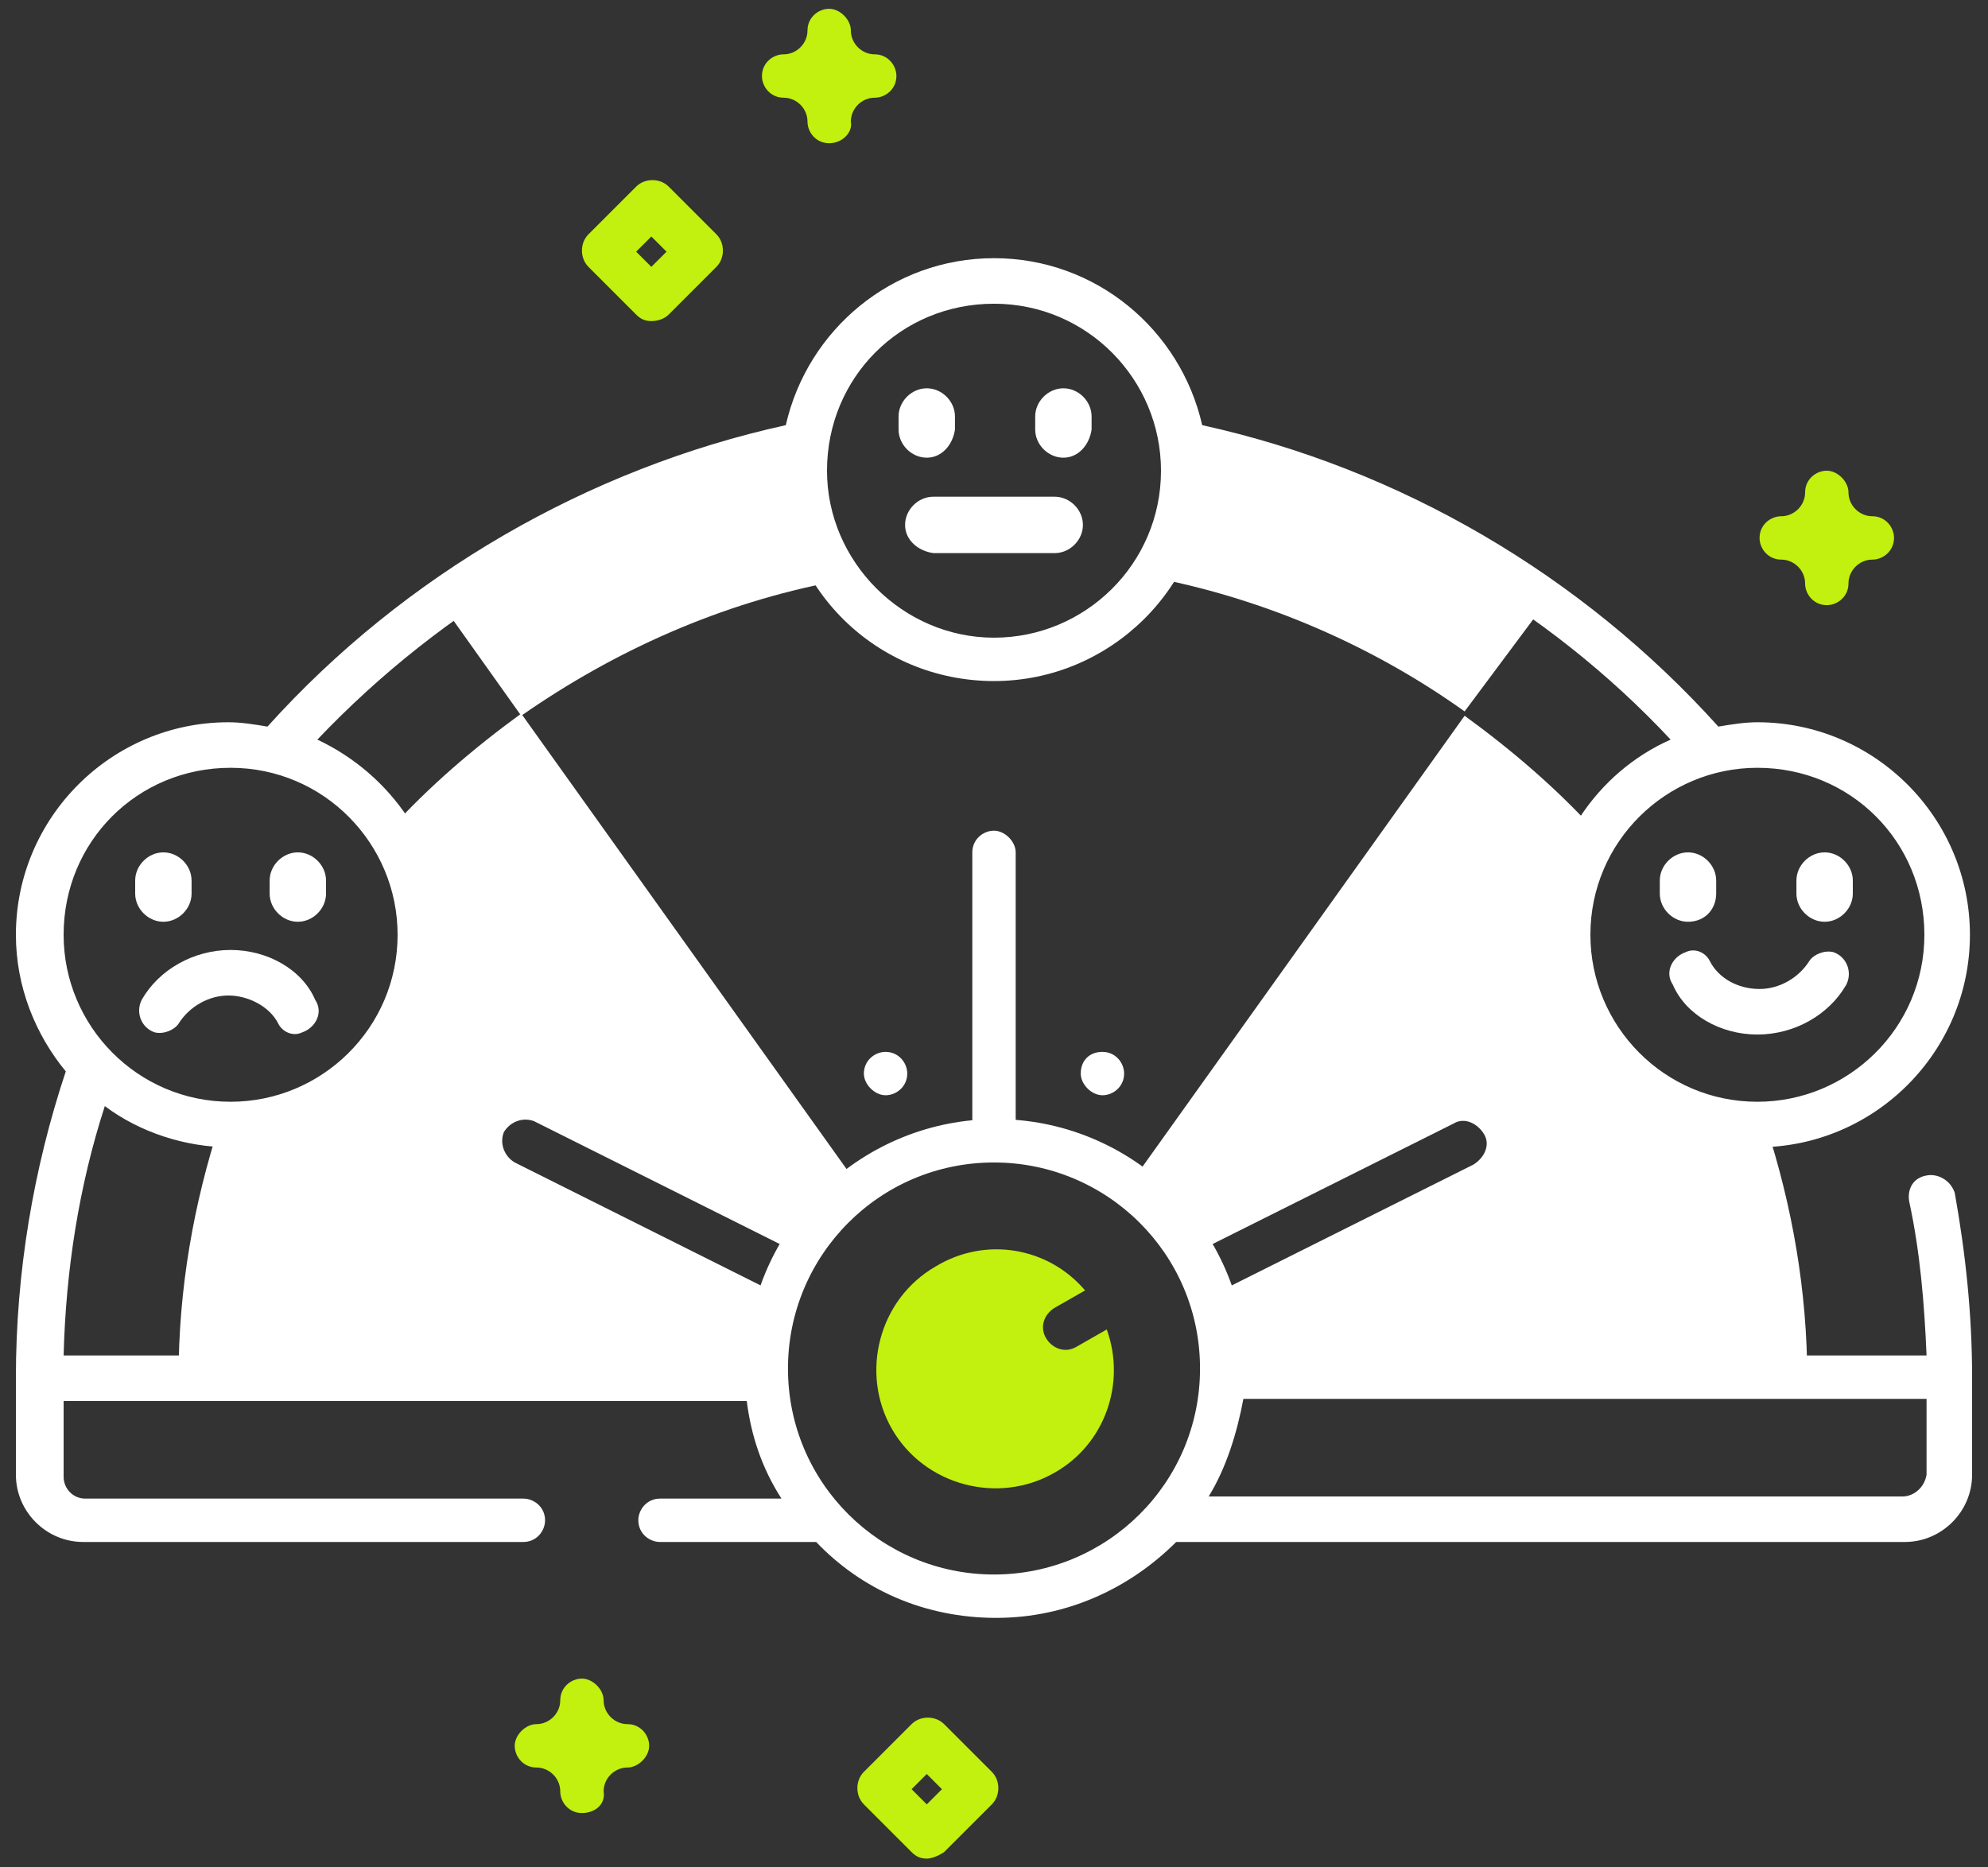 <svg width="66" height="62" viewBox="0 0 66 62" fill="none" xmlns="http://www.w3.org/2000/svg">
<rect x="0" y="0" width="66" height="62" fill="#333333" stroke="none"/>
<g id="Group 25">
<path id="Vector" d="M39.552 41.692C39.624 41.62 39.696 41.548 39.768 41.548L48.264 37.3C48.624 37.084 49.056 37.3 49.272 37.66C49.488 38.02 49.272 38.452 48.912 38.668L40.416 42.916C40.344 42.988 40.2 42.988 40.128 42.988C40.416 43.78 40.56 44.644 40.56 45.508C40.56 45.58 40.56 45.724 40.56 45.796H60C60 42.844 59.496 40.036 58.632 37.372C58.56 37.372 58.416 37.372 58.344 37.372C54.888 37.372 52.008 34.564 52.008 31.036C52.008 29.812 52.368 28.588 53.016 27.652C51.72 26.212 50.208 24.916 48.624 23.764L37.464 39.388C38.328 40.036 39.048 40.828 39.552 41.692Z" fill="white"/>
<path id="Vector_2" d="M25.44 45.436C25.44 44.572 25.584 43.708 25.872 42.916C25.8 42.916 25.656 42.916 25.584 42.844L17.088 38.596C16.728 38.38 16.584 37.948 16.728 37.588C16.944 37.228 17.376 37.084 17.736 37.228L26.232 41.476C26.304 41.548 26.376 41.548 26.448 41.62C26.952 40.684 27.672 39.964 28.464 39.316L17.304 23.692C15.72 24.844 14.208 26.14 12.912 27.58C13.56 28.588 13.92 29.74 13.92 30.964C13.92 34.42 11.112 37.3 7.584 37.3C7.512 37.3 7.368 37.3 7.296 37.3C6.432 39.964 5.928 42.772 5.928 45.724H25.368C25.44 45.652 25.44 45.58 25.44 45.436Z" fill="white"/>
<path id="Vector_3" d="M26.664 15.628C26.664 15.34 26.664 15.052 26.736 14.764C22.272 15.628 18.24 17.5 14.64 20.02L17.304 23.764C20.4 21.604 23.928 20.02 27.744 19.3C27.096 18.22 26.664 16.996 26.664 15.628Z" fill="white"/>
<path id="Vector_4" d="M51.36 19.948C47.832 17.428 43.728 15.628 39.264 14.692C39.336 14.98 39.336 15.268 39.336 15.556C39.336 16.924 38.904 18.148 38.184 19.156C42 19.876 45.6 21.46 48.624 23.62L51.36 19.948Z" fill="white"/>
<path id="Vector_5" d="M33 38.308C32.568 38.308 32.28 37.948 32.28 37.588V28.3C32.28 27.868 32.64 27.58 33 27.58C33.36 27.58 33.72 27.94 33.72 28.3V37.588C33.72 38.02 33.432 38.308 33 38.308Z" fill="white"/>
<path id="Vector_6" d="M35.736 44.716C35.376 44.932 34.944 44.788 34.728 44.428C34.512 44.068 34.656 43.636 35.016 43.42L36.024 42.844C34.8 41.404 32.712 41.044 31.056 42.052C29.184 43.132 28.536 45.58 29.616 47.452C30.696 49.324 33.144 49.972 35.016 48.892C36.672 47.956 37.392 45.94 36.744 44.14L35.736 44.716Z" fill="#C2F00F"/>
<path id="Vector_7" d="M58.344 34.348C59.568 34.348 60.72 33.7 61.296 32.692C61.512 32.26 61.296 31.756 60.864 31.612C60.576 31.54 60.216 31.684 60.072 31.9C59.712 32.476 59.064 32.836 58.416 32.836C57.696 32.836 57.048 32.476 56.76 31.9C56.616 31.612 56.256 31.468 55.968 31.612C55.536 31.756 55.248 32.26 55.536 32.692C55.968 33.7 57.12 34.348 58.344 34.348Z" fill="white"/>
<path id="Vector_8" d="M61.512 29.236C61.512 28.732 61.08 28.3 60.576 28.3C60.072 28.3 59.64 28.732 59.64 29.236V29.668C59.64 30.172 60.072 30.604 60.576 30.604C61.08 30.604 61.512 30.172 61.512 29.668V29.236Z" fill="white"/>
<path id="Vector_9" d="M56.976 29.668V29.236C56.976 28.732 56.544 28.3 56.04 28.3C55.536 28.3 55.104 28.732 55.104 29.236V29.668C55.104 30.172 55.536 30.604 56.04 30.604C56.616 30.604 56.976 30.172 56.976 29.668Z" fill="white"/>
<path id="Vector_10" d="M7.656 31.54C6.432 31.54 5.28 32.188 4.704 33.196C4.488 33.628 4.704 34.132 5.136 34.276C5.424 34.348 5.784 34.204 5.928 33.988C6.288 33.412 6.936 33.052 7.584 33.052C8.232 33.052 8.952 33.412 9.24 33.988C9.384 34.276 9.744 34.42 10.032 34.276C10.464 34.132 10.752 33.628 10.464 33.196C10.032 32.188 8.88 31.54 7.656 31.54Z" fill="white"/>
<path id="Vector_11" d="M10.824 29.236C10.824 28.732 10.392 28.3 9.888 28.3C9.384 28.3 8.952 28.732 8.952 29.236V29.668C8.952 30.172 9.384 30.604 9.888 30.604C10.392 30.604 10.824 30.172 10.824 29.668V29.236Z" fill="white"/>
<path id="Vector_12" d="M5.424 30.604C5.928 30.604 6.36 30.172 6.36 29.668V29.236C6.36 28.732 5.928 28.3 5.424 28.3C4.92 28.3 4.488 28.732 4.488 29.236V29.668C4.488 30.172 4.92 30.604 5.424 30.604Z" fill="white"/>
<path id="Vector_13" d="M63.168 49.684H40.128C40.704 48.748 41.064 47.596 41.28 46.444H63.96V48.964C63.888 49.396 63.528 49.684 63.168 49.684ZM33 52.276C29.256 52.276 26.16 49.252 26.16 45.436C26.16 41.692 29.184 38.596 33 38.596C36.744 38.596 39.84 41.62 39.84 45.436C39.84 49.252 36.744 52.276 33 52.276ZM7.656 25.492C10.752 25.492 13.2 28.012 13.2 31.036C13.2 34.132 10.68 36.58 7.656 36.58C4.56 36.58 2.112 34.06 2.112 31.036C2.112 27.94 4.56 25.492 7.656 25.492ZM33 10.084C36.096 10.084 38.544 12.604 38.544 15.628C38.544 18.724 36.024 21.172 33 21.172C29.976 21.172 27.456 18.652 27.456 15.628C27.456 12.532 29.904 10.084 33 10.084ZM63.888 31.036C63.888 34.132 61.368 36.58 58.344 36.58C55.248 36.58 52.8 34.06 52.8 31.036C52.8 27.94 55.32 25.492 58.344 25.492C61.44 25.492 63.888 27.94 63.888 31.036ZM63.96 39.028C63.528 39.1 63.312 39.46 63.384 39.892C63.744 41.548 63.888 43.276 63.96 45.004H41.352C41.136 40.612 37.464 37.156 33.072 37.156C28.68 37.156 25.008 40.612 24.792 45.004H2.112C2.184 42.196 2.616 39.388 3.48 36.724C4.632 37.588 6.144 38.092 7.656 38.092C11.544 38.092 14.712 34.924 14.712 31.036C14.712 28.156 12.984 25.708 10.536 24.556C14.712 20.164 20.112 16.996 25.944 15.628C25.944 19.516 29.112 22.612 33 22.612C36.888 22.612 40.056 19.444 40.056 15.628C45.888 16.996 51.36 20.164 55.464 24.556C53.016 25.636 51.288 28.156 51.288 31.036C51.288 34.924 54.456 38.092 58.344 38.092C62.232 38.092 65.4 34.924 65.4 31.036C65.4 27.148 62.232 23.98 58.344 23.98C57.912 23.98 57.48 24.052 57.048 24.124C52.512 19.084 46.464 15.556 39.912 14.116C39.192 10.948 36.384 8.572 33 8.572C29.616 8.572 26.808 10.948 26.088 14.116C19.536 15.556 13.416 19.084 8.88 24.124C8.448 24.052 8.016 23.98 7.584 23.98C3.696 23.98 0.528 27.148 0.528 31.036C0.528 32.764 1.176 34.348 2.184 35.572C1.104 38.812 0.528 42.268 0.528 45.724V48.964C0.528 50.188 1.536 51.196 2.76 51.196H17.376C17.808 51.196 18.096 50.836 18.096 50.476C18.096 50.044 17.736 49.756 17.376 49.756H2.832C2.4 49.756 2.112 49.396 2.112 49.036V46.516H24.792C24.936 47.668 25.296 48.748 25.944 49.756H21.912C21.48 49.756 21.192 50.116 21.192 50.476C21.192 50.908 21.552 51.196 21.912 51.196H27.096C28.608 52.78 30.696 53.716 33.072 53.716C35.448 53.716 37.536 52.708 39.048 51.196H63.24C64.464 51.196 65.472 50.188 65.472 48.964V45.724C65.472 43.636 65.256 41.62 64.896 39.604C64.752 39.172 64.32 38.956 63.96 39.028Z" fill="white"/>
<path id="Vector_14" d="M30.768 15.196C30.264 15.196 29.832 14.764 29.832 14.26V13.828C29.832 13.324 30.264 12.892 30.768 12.892C31.272 12.892 31.704 13.324 31.704 13.828V14.26C31.632 14.764 31.272 15.196 30.768 15.196Z" fill="white"/>
<path id="Vector_15" d="M35.304 15.196C34.8 15.196 34.368 14.764 34.368 14.26V13.828C34.368 13.324 34.8 12.892 35.304 12.892C35.808 12.892 36.24 13.324 36.24 13.828V14.26C36.168 14.764 35.808 15.196 35.304 15.196Z" fill="white"/>
<path id="Vector_16" d="M30.048 17.428C30.048 16.924 30.48 16.492 30.984 16.492H35.016C35.52 16.492 35.952 16.924 35.952 17.428C35.952 17.932 35.52 18.364 35.016 18.364H30.984C30.48 18.292 30.048 17.932 30.048 17.428Z" fill="white"/>
<path id="Vector_17" d="M29.4 34.924C29.832 34.924 30.12 35.284 30.12 35.644C30.12 36.076 29.76 36.364 29.4 36.364C29.04 36.364 28.68 36.004 28.68 35.644C28.68 35.212 29.04 34.924 29.4 34.924Z" fill="white"/>
<path id="Vector_18" d="M36.6 34.924C37.032 34.924 37.32 35.284 37.32 35.644C37.32 36.076 36.96 36.364 36.6 36.364C36.24 36.364 35.88 36.004 35.88 35.644C35.88 35.212 36.168 34.924 36.6 34.924Z" fill="white"/>
<path id="Vector_19" d="M27.528 4.756C27.096 4.756 26.808 4.396 26.808 4.036C26.808 3.604 26.448 3.244 26.016 3.244C25.584 3.244 25.296 2.884 25.296 2.524C25.296 2.092 25.656 1.804 26.016 1.804C26.448 1.804 26.808 1.444 26.808 1.012C26.808 0.58 27.168 0.292 27.528 0.292C27.888 0.292 28.248 0.652 28.248 1.012C28.248 1.444 28.608 1.804 29.04 1.804C29.472 1.804 29.76 2.164 29.76 2.524C29.76 2.956 29.4 3.244 29.04 3.244C28.608 3.244 28.248 3.604 28.248 4.036C28.32 4.396 27.96 4.756 27.528 4.756Z" fill="#C2F00F"/>
<path id="Vector_20" d="M60.648 20.092C60.216 20.092 59.928 19.732 59.928 19.372C59.928 18.94 59.568 18.58 59.136 18.58C58.704 18.58 58.416 18.22 58.416 17.86C58.416 17.428 58.776 17.14 59.136 17.14C59.568 17.14 59.928 16.78 59.928 16.348C59.928 15.916 60.288 15.628 60.648 15.628C61.008 15.628 61.368 15.988 61.368 16.348C61.368 16.78 61.728 17.14 62.16 17.14C62.592 17.14 62.88 17.5 62.88 17.86C62.88 18.292 62.52 18.58 62.16 18.58C61.728 18.58 61.368 18.94 61.368 19.372C61.368 19.804 61.008 20.092 60.648 20.092Z" fill="#C2F00F"/>
<path id="Vector_21" d="M19.32 60.196C18.888 60.196 18.6 59.836 18.6 59.476C18.6 59.044 18.24 58.684 17.808 58.684C17.376 58.684 17.088 58.324 17.088 57.964C17.088 57.604 17.448 57.244 17.808 57.244C18.24 57.244 18.6 56.884 18.6 56.452C18.6 56.02 18.96 55.732 19.32 55.732C19.68 55.732 20.04 56.092 20.04 56.452C20.04 56.884 20.4 57.244 20.832 57.244C21.264 57.244 21.552 57.604 21.552 57.964C21.552 58.324 21.192 58.684 20.832 58.684C20.4 58.684 20.04 59.044 20.04 59.476C20.112 59.908 19.752 60.196 19.32 60.196Z" fill="#C2F00F"/>
<path id="Vector_22" d="M30.264 59.404L30.768 59.908L31.272 59.404L30.768 58.9L30.264 59.404ZM30.768 61.708C30.552 61.708 30.408 61.636 30.264 61.492L28.68 59.908C28.392 59.62 28.392 59.116 28.68 58.828L30.264 57.244C30.552 56.956 31.056 56.956 31.344 57.244L32.928 58.828C33.216 59.116 33.216 59.62 32.928 59.908L31.344 61.492C31.128 61.636 30.912 61.708 30.768 61.708Z" fill="#C2F00F"/>
<path id="Vector_23" d="M21.12 8.356L21.624 8.86L22.128 8.356L21.624 7.852L21.12 8.356ZM21.624 10.66C21.408 10.66 21.264 10.588 21.12 10.444L19.536 8.86C19.248 8.572 19.248 8.068 19.536 7.78L21.12 6.196C21.408 5.908 21.912 5.908 22.2 6.196L23.784 7.78C24.072 8.068 24.072 8.572 23.784 8.86L22.2 10.444C22.056 10.588 21.84 10.66 21.624 10.66Z" fill="#C2F00F"/>
</g>
</svg>
